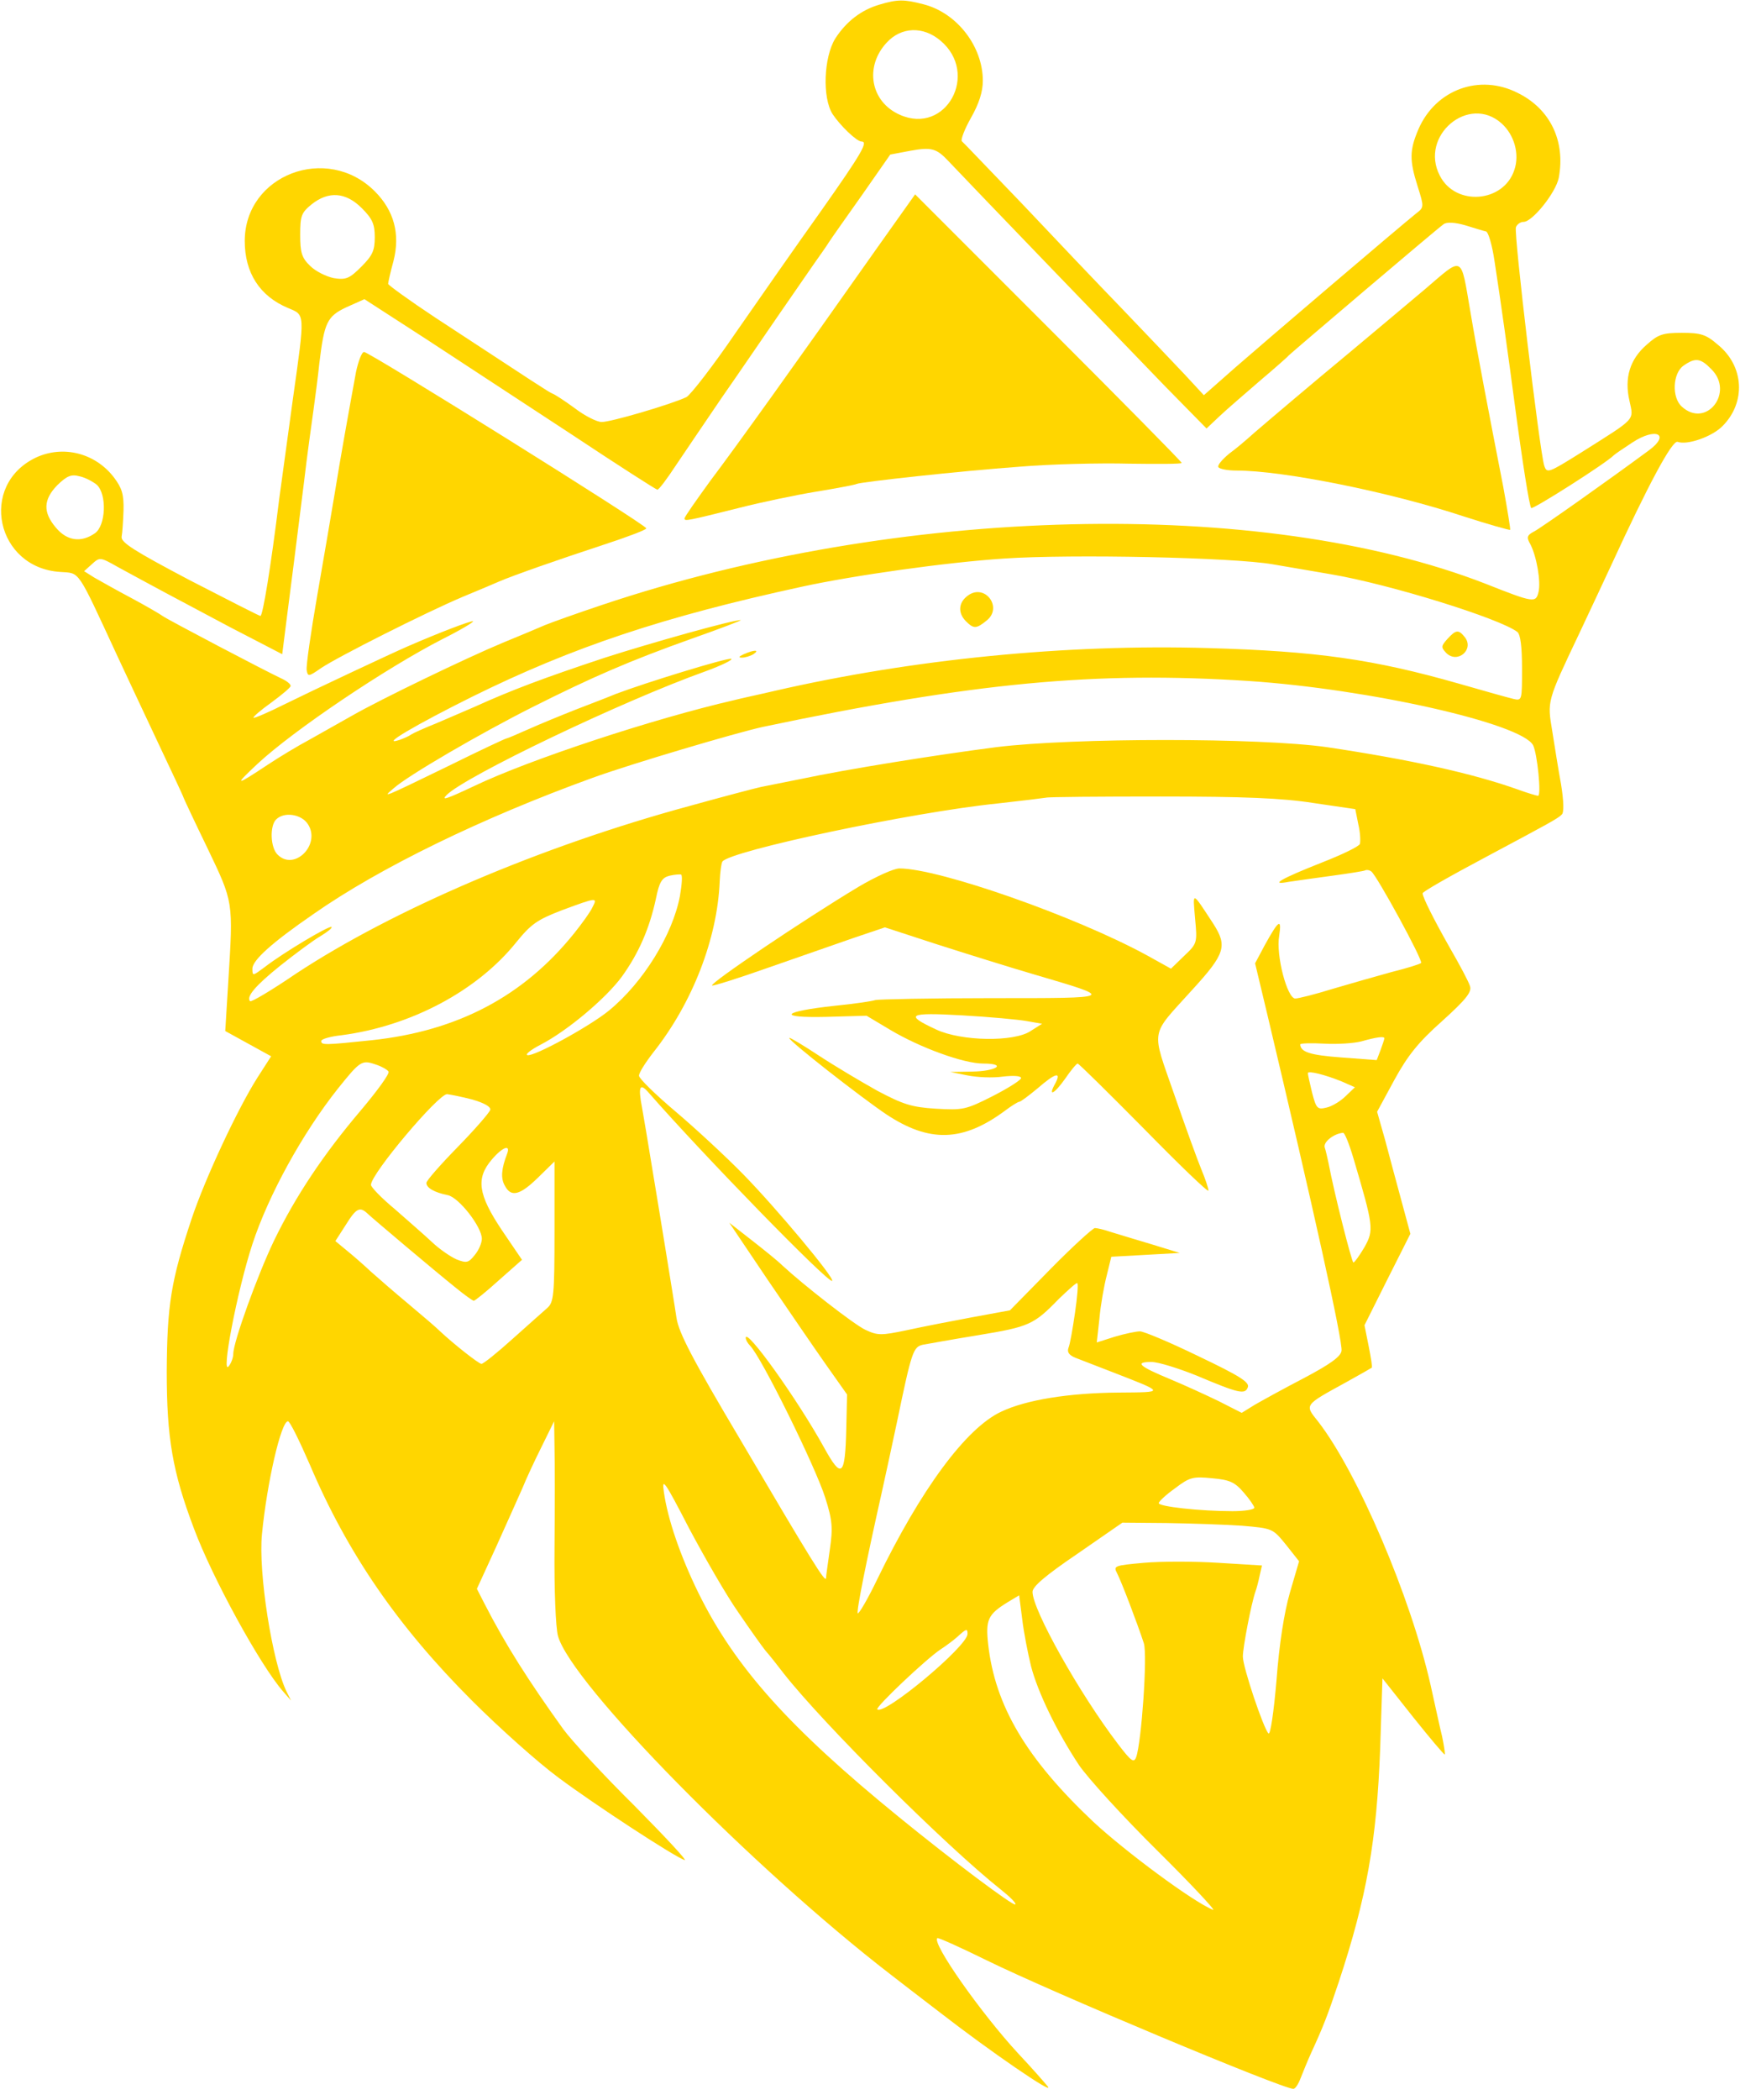 <?xml version="1.0" standalone="no"?>
<!DOCTYPE svg PUBLIC "-//W3C//DTD SVG 20010904//EN"
 "http://www.w3.org/TR/2001/REC-SVG-20010904/DTD/svg10.dtd">
<svg version="1.0" xmlns="http://www.w3.org/2000/svg"
 width="455pt" height="549pt" viewBox="0 0 455 549"
 preserveAspectRatio="xMidYMid meet">

<g transform="translate(0,549) scale(0.1,-0.1)"
fill="#FFD600" stroke="none">
<path d="M2300 5478 c-48 -14 -87 -44 -116 -89 -30 -49 -34 -154 -7 -197 19
-29 63 -72 76 -72 18 0 0 -31 -105 -180 -62 -87 -162 -230 -223 -318 -60 -88
-119 -164 -130 -170 -40 -19 -200 -66 -222 -65 -12 0 -44 16 -70 36 -26 19
-52 36 -58 38 -10 4 -40 24 -307 199 -68 45 -123 85 -123 88 0 4 6 31 14 60
18 71 1 132 -49 182 -125 125 -340 43 -340 -130 0 -83 39 -144 113 -175 45
-19 45 -10 13 -237 -13 -95 -29 -213 -36 -263 -22 -179 -43 -305 -49 -305 -3
0 -87 43 -186 94 -144 76 -179 98 -177 113 2 10 4 41 5 69 1 42 -4 58 -25 86
-49 64 -133 85 -204 52 -151 -72 -104 -289 64 -299 52 -4 42 11 149 -220 23
-49 71 -152 107 -228 36 -76 66 -140 66 -142 0 -1 28 -61 62 -131 69 -144 68
-139 55 -349 l-8 -130 60 -33 60 -33 -36 -56 c-52 -82 -137 -264 -172 -369
-54 -162 -64 -225 -65 -399 0 -173 15 -262 71 -410 48 -129 173 -357 233 -426
l21 -24 -12 24 c-37 77 -74 311 -64 411 13 134 50 295 68 295 5 0 30 -51 57
-113 99 -233 231 -424 424 -617 72 -72 174 -163 227 -202 94 -70 299 -204 329
-215 9 -3 -50 60 -130 141 -81 80 -165 171 -187 201 -92 128 -151 221 -205
326 l-21 41 50 109 c27 60 58 129 69 154 10 25 33 74 51 110 l32 65 1 -70 c1
-38 1 -156 0 -261 -1 -109 3 -208 9 -230 34 -124 508 -606 871 -886 19 -15 78
-60 130 -100 129 -100 298 -216 280 -192 -8 10 -43 50 -78 87 -96 104 -226
288 -211 301 2 2 60 -24 129 -58 171 -84 773 -336 802 -336 5 0 13 12 19 28 6
15 18 45 28 67 30 65 42 95 72 185 73 221 99 369 108 609 l6 184 80 -101 c44
-55 81 -99 83 -98 1 2 -2 23 -7 47 -6 24 -19 85 -30 134 -52 231 -191 556
-294 689 -36 45 -38 42 73 103 36 20 66 37 67 38 2 1 -2 26 -8 56 l-11 55 60
120 60 119 -23 85 c-13 47 -32 119 -43 160 l-21 74 45 83 c35 64 63 99 125
154 62 56 78 76 73 91 -3 11 -27 56 -53 101 -42 74 -71 132 -71 142 0 4 64 41
175 100 150 80 180 96 189 106 6 5 5 36 -2 79 -7 38 -17 101 -23 139 -13 79
-15 75 71 256 29 61 65 139 82 175 97 211 161 331 175 325 25 -9 89 13 117 41
62 62 57 157 -12 213 -31 27 -45 31 -94 31 -50 0 -62 -4 -92 -31 -44 -38 -59
-87 -45 -147 11 -52 19 -43 -125 -134 -88 -55 -91 -56 -98 -35 -12 38 -80 608
-74 623 3 8 12 14 20 14 23 0 84 76 92 115 18 96 -22 180 -107 222 -100 51
-215 9 -260 -95 -23 -54 -24 -80 -2 -149 17 -54 17 -55 -4 -71 -46 -37 -392
-332 -471 -401 l-84 -74 -50 54 c-28 30 -101 106 -162 170 -61 63 -179 187
-262 275 -84 87 -155 162 -159 165 -3 4 7 31 24 61 21 37 31 68 31 97 0 90
-68 178 -156 200 -50 13 -67 13 -114 -1z m159 -94 c103 -86 15 -248 -106 -194
-77 34 -93 126 -34 189 38 41 95 43 140 5z m1468 -217 c33 -30 47 -80 33 -121
-28 -86 -154 -96 -195 -15 -54 104 76 214 162 136z m-1447 -98 c45 -48 471
-490 565 -587 l110 -112 35 33 c19 18 67 59 105 92 39 33 72 62 75 66 8 8 390
333 405 343 8 6 29 5 57 -3 23 -7 48 -15 54 -16 6 -2 16 -36 22 -77 15 -96 38
-261 52 -368 21 -158 39 -272 44 -278 5 -4 197 118 216 138 3 3 25 18 48 33
62 41 101 22 44 -20 -107 -79 -281 -202 -300 -212 -19 -10 -21 -15 -10 -34 16
-31 28 -98 21 -125 -7 -28 -12 -28 -138 22 -586 228 -1535 205 -2310 -55 -66
-22 -133 -46 -150 -53 -16 -7 -66 -28 -110 -46 -96 -40 -318 -147 -395 -191
-30 -17 -80 -45 -110 -62 -30 -16 -80 -46 -110 -66 -86 -57 -89 -56 -26 3 95
88 334 249 484 326 46 23 81 44 79 46 -3 3 -92 -31 -172 -66 -46 -20 -246
-114 -319 -150 -44 -22 -81 -38 -83 -36 -2 2 19 20 47 40 27 20 50 39 50 43 0
5 -10 13 -23 19 -41 19 -302 156 -312 164 -5 4 -41 25 -80 46 -38 20 -82 45
-98 54 l-27 17 21 19 c20 18 21 18 67 -8 88 -48 157 -85 293 -157 l137 -71 11
87 c14 109 26 202 46 363 8 69 20 154 25 190 5 36 12 90 15 120 13 107 20 123
71 147 l47 21 164 -106 c90 -59 261 -171 380 -249 119 -79 219 -143 222 -143
4 0 25 28 48 63 23 34 77 114 120 177 44 63 110 160 148 215 38 55 80 116 94
136 14 20 32 45 38 55 7 11 46 66 87 124 l74 106 53 10 c55 10 68 6 99 -27z
m-1534 -123 c28 -28 34 -42 34 -76 0 -35 -6 -48 -35 -77 -31 -31 -40 -35 -72
-30 -20 4 -48 18 -62 32 -22 21 -26 35 -26 81 0 50 3 58 30 80 44 35 89 32
131 -10z m3529 -421 c61 -60 -13 -156 -77 -98 -27 24 -24 87 4 107 31 22 45
20 73 -9z m-4222 -302 c27 -25 24 -107 -5 -127 -36 -25 -73 -20 -102 15 -34
40 -33 73 4 111 25 24 36 29 58 23 15 -3 35 -14 45 -22z m3075 -208 c48 -8
116 -20 152 -26 154 -26 443 -116 488 -151 8 -7 12 -39 12 -95 0 -83 0 -85
-22 -80 -13 3 -77 21 -143 40 -224 64 -373 85 -655 93 -372 11 -774 -29 -1135
-112 -38 -9 -86 -19 -105 -24 -213 -49 -537 -156 -681 -225 -70 -33 -87 -39
-71 -23 49 49 458 245 676 323 44 16 74 31 68 33 -11 3 -223 -62 -302 -92 -19
-8 -66 -26 -105 -41 -38 -15 -94 -38 -123 -51 -29 -13 -55 -24 -57 -24 -3 0
-71 -32 -152 -72 -175 -85 -175 -85 -143 -58 37 33 226 143 361 211 157 79
256 122 419 180 74 26 131 48 127 48 -17 2 -240 -61 -355 -98 -160 -53 -245
-85 -342 -129 -25 -11 -70 -30 -100 -43 -30 -12 -59 -25 -65 -29 -5 -4 -19
-10 -30 -14 -56 -18 45 41 190 113 263 130 501 209 860 287 137 30 379 64 530
74 177 12 600 3 703 -15z m-63 -305 c315 -21 714 -111 744 -168 11 -22 22
-132 13 -132 -4 0 -27 7 -52 16 -120 43 -286 79 -500 111 -176 25 -663 25
-865 0 -155 -20 -387 -57 -510 -83 -44 -9 -91 -18 -105 -21 -14 -3 -98 -25
-188 -50 -387 -105 -773 -270 -1028 -438 -63 -43 -117 -75 -120 -72 -11 11 13
40 79 93 39 31 86 66 105 77 18 11 31 21 29 24 -5 5 -126 -67 -175 -105 -31
-23 -32 -24 -32 -4 0 22 51 68 160 143 173 121 440 251 730 356 99 36 376 118
445 133 552 116 870 146 1270 120z m170 -319 l109 -16 8 -40 c5 -21 6 -44 4
-51 -3 -7 -47 -28 -98 -48 -109 -43 -140 -61 -88 -51 19 3 71 10 114 16 44 6
82 12 86 14 3 2 11 1 16 -3 14 -10 136 -233 130 -239 -2 -3 -38 -14 -78 -24
-40 -11 -110 -31 -154 -44 -45 -14 -89 -25 -97 -25 -21 0 -51 113 -42 164 7
47 -1 42 -38 -25 l-25 -47 33 -138 c118 -497 197 -852 193 -875 -2 -15 -30
-35 -98 -71 -52 -27 -110 -59 -129 -70 l-34 -21 -61 31 c-33 16 -90 42 -126
57 -82 34 -94 45 -49 45 18 0 72 -17 119 -36 109 -46 126 -50 133 -30 5 13
-22 30 -129 81 -74 36 -143 65 -153 65 -10 0 -39 -6 -66 -14 l-47 -15 7 63 c3
35 12 85 19 112 l12 49 90 5 89 5 -75 23 c-41 12 -89 27 -106 32 -17 6 -35 10
-41 10 -5 0 -58 -48 -116 -107 l-106 -108 -98 -18 c-54 -10 -131 -25 -172 -34
-67 -14 -76 -14 -108 1 -30 14 -163 118 -218 169 -11 11 -47 40 -79 65 l-59
46 101 -150 c56 -82 125 -183 154 -224 l53 -75 -2 -88 c-3 -127 -12 -134 -58
-51 -70 127 -205 315 -205 287 0 -5 5 -14 11 -20 30 -30 171 -316 197 -398 19
-60 20 -79 12 -135 -5 -36 -10 -69 -10 -75 -1 -14 -37 44 -223 360 -126 212
-162 281 -168 320 -4 28 -17 106 -28 175 -11 69 -28 170 -37 225 -9 55 -20
122 -25 149 -11 57 -6 67 18 39 140 -160 470 -499 479 -491 7 7 -145 189 -232
278 -46 47 -126 121 -178 165 -52 44 -95 86 -95 93 -1 7 17 35 38 62 102 129
167 297 173 447 1 23 4 46 7 51 20 28 495 129 721 152 63 7 120 14 125 15 6 2
141 3 300 3 217 0 318 -4 400 -17z m-2630 -55 c35 -53 -35 -124 -79 -80 -19
18 -21 75 -4 92 21 21 66 14 83 -12z m973 -188 c-19 -101 -96 -226 -185 -299
-51 -42 -198 -122 -214 -117 -6 2 9 14 34 27 70 36 171 121 213 178 44 61 72
125 89 203 9 45 16 56 36 61 13 3 27 4 30 3 4 -2 2 -27 -3 -56z m-229 -30 c-6
-13 -28 -43 -48 -68 -132 -164 -304 -255 -529 -279 -124 -13 -132 -13 -132 -2
0 5 24 12 53 15 182 24 355 116 457 243 39 48 55 59 120 84 92 34 93 34 79 7z
m2071 -342 c0 -3 -5 -17 -10 -31 l-10 -26 -93 7 c-81 6 -106 14 -107 34 0 3
28 4 63 2 34 -2 78 1 97 6 39 11 60 14 60 8z m-2604 -87 c3 -6 -30 -51 -73
-102 -96 -113 -170 -223 -227 -341 -43 -90 -106 -264 -106 -295 0 -9 -5 -23
-11 -31 -23 -34 21 196 61 318 42 128 131 290 224 407 57 71 62 75 97 63 16
-5 32 -14 35 -19z m2493 -26 l34 -15 -24 -23 c-13 -13 -36 -27 -50 -30 -24 -6
-27 -3 -38 39 -6 25 -11 47 -11 51 0 7 45 -4 89 -22z m-2274 -47 c31 -9 49
-19 47 -27 -2 -7 -40 -51 -85 -97 -45 -46 -82 -88 -82 -94 0 -13 21 -25 56
-32 29 -6 89 -83 89 -114 0 -11 -8 -30 -19 -43 -16 -20 -21 -21 -47 -11 -16 7
-45 27 -64 45 -19 18 -63 56 -97 86 -35 29 -63 58 -63 64 1 30 176 237 199
237 9 -1 39 -7 66 -14z m2304 -153 c53 -179 54 -188 29 -233 -13 -22 -26 -40
-29 -40 -4 0 -50 180 -65 260 -3 14 -7 32 -10 41 -4 14 24 36 48 38 4 1 16
-29 27 -66z m-2213 11 c-15 -39 -17 -64 -6 -83 16 -31 39 -26 87 21 l43 42 0
-183 c0 -167 -2 -185 -19 -200 -10 -9 -51 -45 -91 -81 -40 -36 -76 -65 -81
-65 -7 0 -74 53 -108 85 -9 9 -45 40 -81 70 -36 30 -81 69 -100 86 -19 18 -48
43 -64 56 l-29 24 27 42 c28 45 37 49 58 29 15 -14 170 -145 231 -194 22 -18
43 -33 46 -33 3 0 33 24 66 54 l60 53 -53 78 c-62 93 -68 135 -26 184 28 33
50 41 40 15z m1485 -416 c-6 -41 -13 -82 -17 -91 -4 -11 1 -19 18 -26 12 -5
55 -21 93 -36 144 -56 143 -54 20 -55 -130 -1 -242 -19 -307 -50 -92 -43 -210
-203 -324 -438 -25 -52 -48 -91 -51 -89 -4 5 23 139 63 317 8 36 26 119 40
185 38 183 42 194 67 200 12 2 77 14 145 25 133 22 145 27 211 95 25 24 46 43
48 41 3 -2 0 -37 -6 -78z m-880 -783 c30 -44 62 -89 71 -100 10 -11 31 -38 48
-60 103 -131 420 -447 567 -564 24 -19 41 -36 38 -39 -5 -5 -164 114 -305 229
-286 233 -428 391 -524 586 -47 96 -80 192 -90 263 -6 40 2 29 66 -95 41 -77
98 -176 129 -220z m1321 314 c15 -17 28 -36 28 -40 0 -5 -26 -9 -57 -9 -85 0
-193 12 -193 21 0 4 19 22 43 39 38 29 47 31 97 26 45 -4 59 -10 82 -37z m-5
-87 c81 -7 81 -7 116 -50 l34 -43 -24 -82 c-15 -52 -28 -135 -35 -229 -7 -82
-16 -144 -21 -139 -13 13 -67 173 -67 201 0 24 22 139 33 170 3 8 8 27 11 42
l6 26 -114 7 c-63 4 -150 4 -195 0 -77 -7 -80 -8 -70 -27 11 -21 53 -131 70
-183 10 -30 -6 -259 -20 -298 -6 -16 -13 -11 -48 35 -100 131 -223 350 -223
397 0 14 34 43 118 100 l117 81 115 -1 c63 -1 152 -4 197 -7z m-551 -367 c18
-69 67 -170 125 -258 23 -34 115 -135 205 -224 90 -89 155 -159 146 -155 -51
20 -229 152 -313 230 -175 165 -257 303 -275 464 -7 64 -1 78 51 110 l30 18 8
-62 c4 -35 15 -90 23 -123z m-166 84 c0 -32 -218 -214 -236 -197 -5 6 128 132
166 157 14 9 34 24 44 33 23 21 26 22 26 7z"/>
<path d="M2295 4844 c-217 -308 -372 -524 -437 -610 -37 -51 -68 -95 -68 -99
0 -8 5 -7 145 28 55 14 145 33 200 42 55 9 102 18 105 20 9 5 272 34 425 45
83 7 212 10 288 8 75 -1 137 -1 137 2 0 3 -157 162 -349 354 l-348 348 -98
-138z"/>
<path d="M3725 4733 c-49 -41 -171 -144 -270 -226 -99 -83 -186 -157 -193
-164 -8 -7 -29 -25 -48 -39 -18 -15 -31 -30 -28 -35 3 -5 24 -9 48 -9 121 0
401 -56 594 -120 65 -21 119 -36 121 -35 1 2 -7 52 -18 112 -38 195 -69 356
-86 458 -26 151 -17 146 -120 58z"/>
<path d="M931 4518 c-20 -109 -41 -226 -55 -313 -8 -49 -29 -171 -46 -269 -17
-98 -30 -187 -28 -198 3 -17 5 -17 38 6 45 30 271 144 370 186 41 17 84 35 95
40 37 16 160 59 273 96 61 20 112 39 112 43 0 9 -724 461 -738 461 -6 0 -15
-24 -21 -52z"/>
<path d="M2532 3934 c-26 -18 -28 -46 -6 -68 20 -20 27 -20 54 2 43 34 -4 97
-48 66z"/>
<path d="M3785 3820 c-17 -19 -17 -22 -3 -37 30 -29 74 10 48 42 -16 20 -23
19 -45 -5z"/>
<path d="M1945 3780 c-13 -6 -15 -9 -5 -9 8 0 22 4 30 9 18 12 2 12 -25 0z"/>
<path d="M2245 3172 c-148 -89 -389 -252 -383 -258 2 -2 69 19 148 47 80 28
181 63 224 78 l80 27 135 -44 c75 -24 190 -60 255 -79 214 -63 217 -62 -110
-62 -160 0 -298 -3 -305 -5 -8 -3 -56 -10 -106 -15 -139 -15 -153 -32 -23 -29
l106 3 62 -37 c79 -47 192 -88 243 -88 63 0 36 -20 -29 -21 l-57 -1 45 -9 c25
-5 66 -7 93 -3 27 3 47 2 47 -4 0 -5 -33 -26 -74 -47 -71 -36 -78 -37 -149
-33 -63 4 -85 11 -153 47 -43 24 -112 65 -153 92 -41 27 -76 48 -77 46 -5 -5
187 -155 254 -200 112 -74 199 -72 309 9 17 13 35 24 38 24 4 0 25 16 48 35
46 40 63 45 47 14 -21 -37 -4 -30 25 11 15 22 30 40 33 40 3 0 81 -77 174
-171 92 -94 168 -167 168 -161 0 6 -8 30 -18 54 -10 24 -42 112 -71 196 -61
176 -65 151 46 274 87 95 93 115 56 173 -57 87 -54 86 -48 15 6 -64 6 -66 -28
-98 l-35 -34 -63 35 c-187 102 -544 227 -647 227 -15 0 -63 -22 -107 -48z
m440 -351 l40 -7 -30 -19 c-43 -29 -181 -27 -247 4 -84 39 -73 45 68 37 71 -4
147 -11 169 -15z"/>
</g>
</svg>
